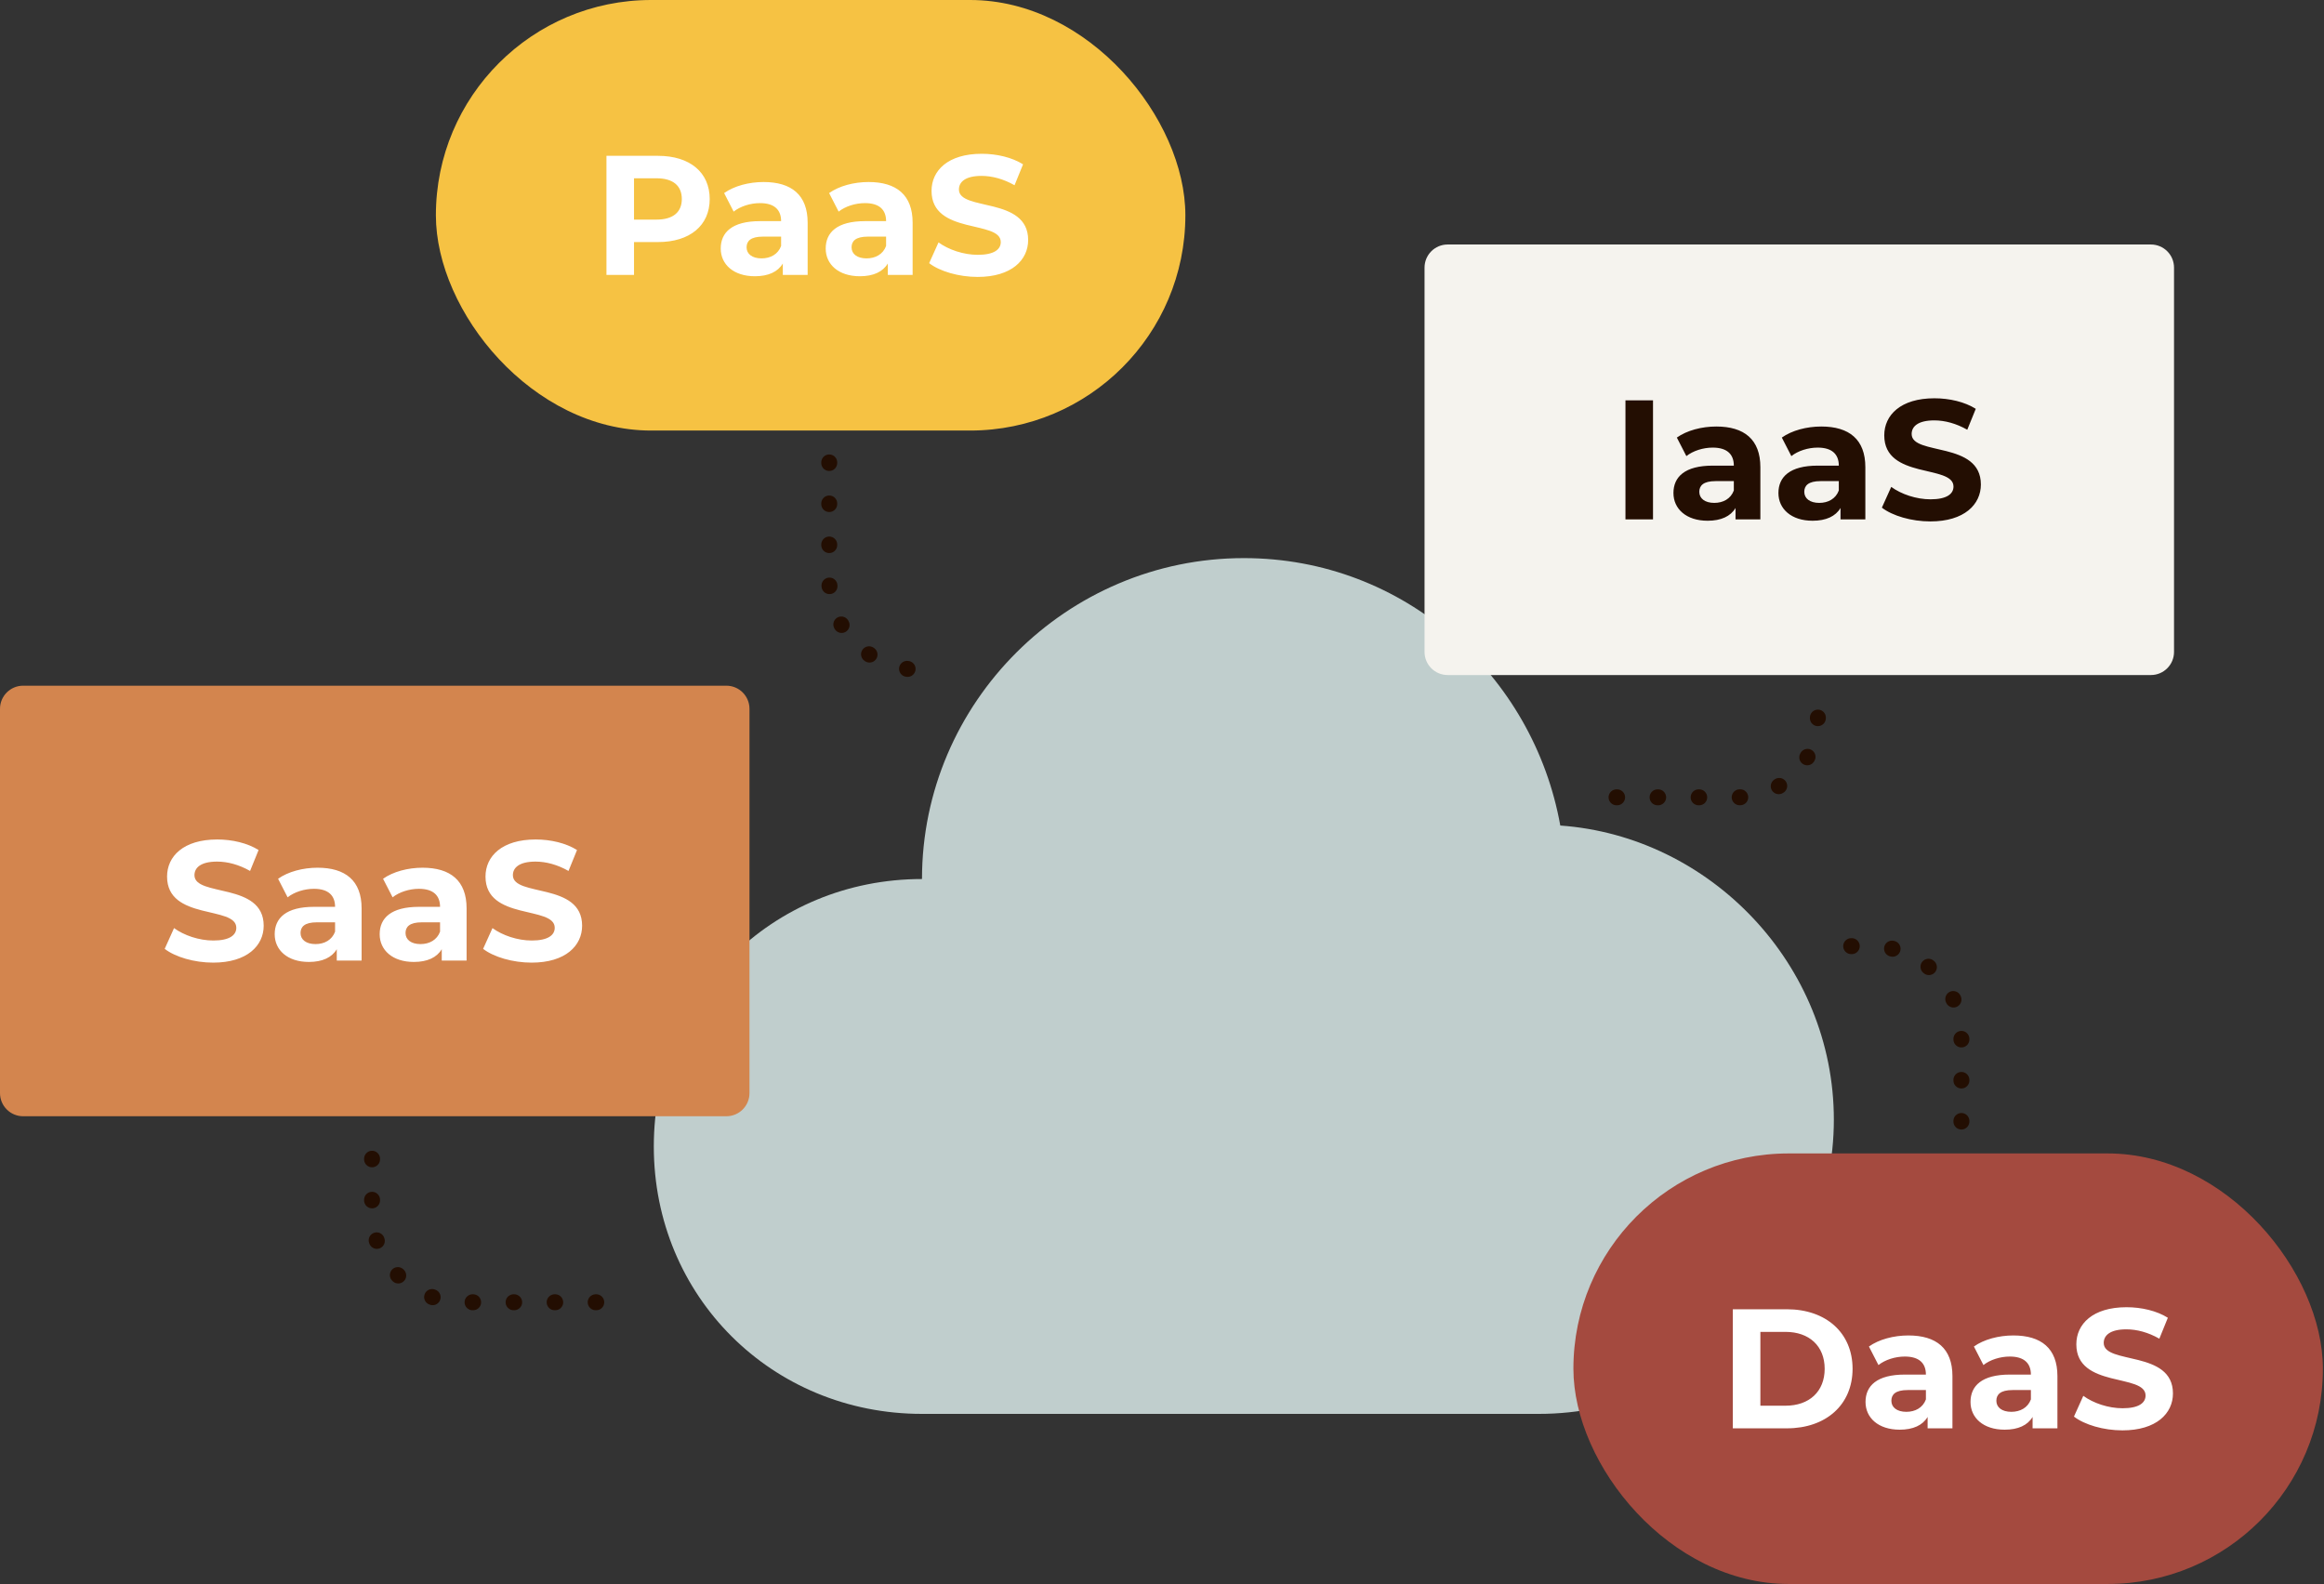 <svg xmlns="http://www.w3.org/2000/svg" width="402" height="274" viewBox="0 0 402 274" fill="none"><rect x="0" y="0" width="402" height="274" fill="#333333" stroke="none"/><style>    @keyframes dash {      from {        stroke-dashoffset: -14;      }      to {        stroke-dashoffset: 0;      }    }    .animated-dash {      stroke-dasharray: 0.1 7;      animation: dash 2s linear infinite;    }  </style><path d="M159.485 152.056C159.485 121.524 184.536 96.543 215.154 96.543C242.989 96.543 265.257 116.898 269.896 142.803C295.875 144.654 317.215 166.859 317.215 193.69C317.215 221.446 294.019 244.577 266.184 244.577H159.485C133.506 244.577 113.094 224.222 113.094 198.316C113.094 172.41 133.506 152.056 159.485 152.056Z" fill="#C0CECD"></path><path d="M0 122.613C0 120.404 1.791 118.613 4 118.613H125.644C127.853 118.613 129.644 120.404 129.644 122.613V189.09C129.644 191.299 127.853 193.09 125.644 193.09H4C1.791 193.09 0 191.299 0 189.09V122.613Z" fill="#D3854E"></path><path d="M36.873 166.517C33.607 166.517 30.312 165.546 28.488 164.134L30.106 160.544C31.842 161.809 34.431 162.692 36.903 162.692C39.727 162.692 40.875 161.751 40.875 160.485C40.875 156.631 28.899 159.279 28.899 151.629C28.899 148.128 31.724 145.215 37.579 145.215C40.168 145.215 42.816 145.833 44.729 147.039L43.258 150.658C41.345 149.57 39.374 149.04 37.55 149.04C34.725 149.04 33.637 150.099 33.637 151.394C33.637 155.189 45.612 152.571 45.612 160.132C45.612 163.575 42.758 166.517 36.873 166.517ZM54.93 150.099C59.755 150.099 62.55 152.335 62.55 157.131V166.164H58.255V164.193C57.401 165.634 55.754 166.399 53.429 166.399C49.722 166.399 47.515 164.34 47.515 161.604C47.515 158.808 49.486 156.866 54.312 156.866H57.96C57.96 154.895 56.783 153.748 54.312 153.748C52.635 153.748 50.899 154.307 49.751 155.219L48.104 152.012C49.84 150.776 52.399 150.099 54.93 150.099ZM54.577 163.31C56.107 163.31 57.431 162.604 57.96 161.162V159.544H54.812C52.664 159.544 51.987 160.338 51.987 161.398C51.987 162.545 52.958 163.31 54.577 163.31ZM73.089 150.099C77.915 150.099 80.71 152.335 80.71 157.131V166.164H76.414V164.193C75.561 165.634 73.913 166.399 71.589 166.399C67.881 166.399 65.675 164.34 65.675 161.604C65.675 158.808 67.646 156.866 72.471 156.866H76.12C76.12 154.895 74.943 153.748 72.471 153.748C70.794 153.748 69.058 154.307 67.911 155.219L66.263 152.012C67.999 150.776 70.559 150.099 73.089 150.099ZM72.736 163.31C74.266 163.31 75.59 162.604 76.12 161.162V159.544H72.971C70.824 159.544 70.147 160.338 70.147 161.398C70.147 162.545 71.118 163.31 72.736 163.31ZM91.955 166.517C88.689 166.517 85.393 165.546 83.569 164.134L85.187 160.544C86.923 161.809 89.513 162.692 91.984 162.692C94.809 162.692 95.956 161.751 95.956 160.485C95.956 156.631 83.981 159.279 83.981 151.629C83.981 148.128 86.806 145.215 92.661 145.215C95.25 145.215 97.898 145.833 99.811 147.039L98.339 150.658C96.427 149.57 94.456 149.04 92.631 149.04C89.807 149.04 88.718 150.099 88.718 151.394C88.718 155.189 100.693 152.571 100.693 160.132C100.693 163.575 97.839 166.517 91.955 166.517Z" fill="white"></path><path d="M246.414 46.293C246.414 44.084 248.205 42.293 250.414 42.293H372.058C374.268 42.293 376.058 44.084 376.058 46.293V112.769C376.058 114.979 374.268 116.769 372.058 116.769H250.414C248.205 116.769 246.414 114.979 246.414 112.769V46.293Z" fill="#F5F3EE"></path><path d="M281.168 89.844V69.248H285.934V89.844H281.168ZM296.883 73.779C301.709 73.779 304.504 76.015 304.504 80.811V89.844H300.208V87.872C299.355 89.314 297.707 90.079 295.383 90.079C291.675 90.079 289.469 88.019 289.469 85.283C289.469 82.488 291.44 80.546 296.265 80.546H299.914C299.914 78.575 298.737 77.427 296.265 77.427C294.588 77.427 292.852 77.986 291.705 78.898L290.057 75.691C291.793 74.456 294.353 73.779 296.883 73.779ZM296.53 86.99C298.06 86.99 299.384 86.284 299.914 84.842V83.224H296.766C294.618 83.224 293.941 84.018 293.941 85.077C293.941 86.225 294.912 86.99 296.53 86.99ZM315.043 73.779C319.868 73.779 322.663 76.015 322.663 80.811V89.844H318.368V87.872C317.514 89.314 315.867 90.079 313.542 90.079C309.835 90.079 307.628 88.019 307.628 85.283C307.628 82.488 309.6 80.546 314.425 80.546H318.073C318.073 78.575 316.896 77.427 314.425 77.427C312.748 77.427 311.012 77.986 309.864 78.898L308.217 75.691C309.953 74.456 312.512 73.779 315.043 73.779ZM314.69 86.99C316.22 86.99 317.544 86.284 318.073 84.842V83.224H314.925C312.777 83.224 312.1 84.018 312.1 85.077C312.1 86.225 313.071 86.99 314.69 86.99ZM333.908 90.197C330.642 90.197 327.347 89.226 325.523 87.814L327.141 84.224C328.877 85.489 331.466 86.372 333.938 86.372C336.762 86.372 337.91 85.43 337.91 84.165C337.91 80.311 325.935 82.959 325.935 75.309C325.935 71.808 328.759 68.895 334.614 68.895C337.204 68.895 339.852 69.513 341.764 70.719L340.293 74.338C338.381 73.249 336.409 72.72 334.585 72.72C331.76 72.72 330.672 73.779 330.672 75.073C330.672 78.869 342.647 76.25 342.647 83.812C342.647 87.254 339.793 90.197 333.908 90.197Z" fill="#230E02"></path><rect x="272.164" y="199.523" width="129.644" height="74.477" rx="37.238" fill="#A44A3F"></rect><path d="M299.739 247.074V226.478H309.096C315.834 226.478 320.453 230.539 320.453 236.776C320.453 243.014 315.834 247.074 309.096 247.074H299.739ZM304.506 243.161H308.86C312.95 243.161 315.628 240.719 315.628 236.776C315.628 232.834 312.95 230.391 308.86 230.391H304.506V243.161ZM330.109 231.009C334.934 231.009 337.729 233.245 337.729 238.041V247.074H333.434V245.103C332.58 246.545 330.933 247.31 328.608 247.31C324.901 247.31 322.694 245.25 322.694 242.514C322.694 239.719 324.666 237.777 329.491 237.777H333.139C333.139 235.805 331.962 234.658 329.491 234.658C327.814 234.658 326.078 235.217 324.93 236.129L323.283 232.922C325.019 231.686 327.578 231.009 330.109 231.009ZM329.756 244.22C331.286 244.22 332.61 243.514 333.139 242.072V240.454H329.991C327.843 240.454 327.166 241.249 327.166 242.308C327.166 243.455 328.137 244.22 329.756 244.22ZM348.268 231.009C353.093 231.009 355.889 233.245 355.889 238.041V247.074H351.593V245.103C350.74 246.545 349.092 247.31 346.768 247.31C343.06 247.31 340.854 245.25 340.854 242.514C340.854 239.719 342.825 237.777 347.65 237.777H351.299C351.299 235.805 350.122 234.658 347.65 234.658C345.973 234.658 344.237 235.217 343.09 236.129L341.442 232.922C343.178 231.686 345.738 231.009 348.268 231.009ZM347.915 244.22C349.445 244.22 350.769 243.514 351.299 242.072V240.454H348.15C346.003 240.454 345.326 241.249 345.326 242.308C345.326 243.455 346.297 244.22 347.915 244.22ZM367.134 247.427C363.868 247.427 360.572 246.456 358.748 245.044L360.366 241.454C362.102 242.72 364.692 243.602 367.163 243.602C369.988 243.602 371.135 242.661 371.135 241.396C371.135 237.541 359.16 240.189 359.16 232.539C359.16 229.038 361.985 226.125 367.84 226.125C370.429 226.125 373.077 226.743 374.99 227.949L373.518 231.568C371.606 230.48 369.635 229.95 367.81 229.95C364.986 229.95 363.897 231.009 363.897 232.304C363.897 236.1 375.872 233.481 375.872 241.043C375.872 244.485 373.018 247.427 367.134 247.427Z" fill="white"></path><rect x="75.398" width="129.644" height="74.477" rx="37.238" fill="#F6C243"></rect><path d="M113.819 26.955C119.322 26.955 122.764 29.809 122.764 34.428C122.764 39.018 119.322 41.872 113.819 41.872H109.671V47.551H104.904V26.955H113.819ZM113.555 37.988C116.468 37.988 117.939 36.664 117.939 34.428C117.939 32.163 116.468 30.839 113.555 30.839H109.671V37.988H113.555ZM132.084 31.486C136.91 31.486 139.705 33.722 139.705 38.518V47.551H135.409V45.58C134.556 47.021 132.908 47.786 130.584 47.786C126.877 47.786 124.67 45.727 124.67 42.99C124.67 40.195 126.641 38.253 131.466 38.253H135.115C135.115 36.282 133.938 35.134 131.466 35.134C129.789 35.134 128.053 35.693 126.906 36.605L125.258 33.398C126.994 32.163 129.554 31.486 132.084 31.486ZM131.731 44.697C133.261 44.697 134.585 43.991 135.115 42.549V40.931H131.967C129.819 40.931 129.142 41.725 129.142 42.784C129.142 43.932 130.113 44.697 131.731 44.697ZM150.244 31.486C155.069 31.486 157.864 33.722 157.864 38.518V47.551H153.569V45.58C152.715 47.021 151.068 47.786 148.743 47.786C145.036 47.786 142.829 45.727 142.829 42.99C142.829 40.195 144.801 38.253 149.626 38.253H153.274C153.274 36.282 152.097 35.134 149.626 35.134C147.949 35.134 146.213 35.693 145.065 36.605L143.418 33.398C145.154 32.163 147.713 31.486 150.244 31.486ZM149.891 44.697C151.421 44.697 152.745 43.991 153.274 42.549V40.931H150.126C147.978 40.931 147.301 41.725 147.301 42.784C147.301 43.932 148.272 44.697 149.891 44.697ZM169.109 47.904C165.843 47.904 162.548 46.933 160.724 45.521L162.342 41.931C164.078 43.196 166.667 44.079 169.139 44.079C171.963 44.079 173.111 43.137 173.111 41.872C173.111 38.018 161.136 40.666 161.136 33.016C161.136 29.515 163.96 26.602 169.815 26.602C172.405 26.602 175.053 27.22 176.965 28.426L175.494 32.045C173.582 30.956 171.61 30.427 169.786 30.427C166.961 30.427 165.873 31.486 165.873 32.781C165.873 36.576 177.848 33.957 177.848 41.519C177.848 44.962 174.994 47.904 169.109 47.904Z" fill="white"></path><path class="animated-dash" d="M64.359 200.441L64.359 209.636C64.359 218.269 71.357 225.267 79.989 225.267L105.734 225.267" stroke="#230E02" stroke-width="2.758" stroke-linecap="round" stroke-dasharray="0.1 7.36"></path><path class="animated-dash" d="M143.439 79.992L143.439 100.22C143.439 108.853 150.438 115.851 159.07 115.851V115.851" stroke="#230E02" stroke-width="2.758" stroke-linecap="round" stroke-dasharray="0.1 7.36"></path><path class="animated-dash" d="M339.279 194.008L339.279 179.296C339.279 170.664 332.28 163.666 323.648 163.666L314.453 163.666" stroke="#230E02" stroke-width="2.758" stroke-linecap="round" stroke-dasharray="0.1 7.36"></path><path class="animated-dash" d="M314.453 124.129V124.129C314.453 131.746 308.279 137.921 300.661 137.921L275.836 137.921" stroke="#230E02" stroke-width="2.758" stroke-linecap="round" stroke-dasharray="0.1 7.36"></path></svg>